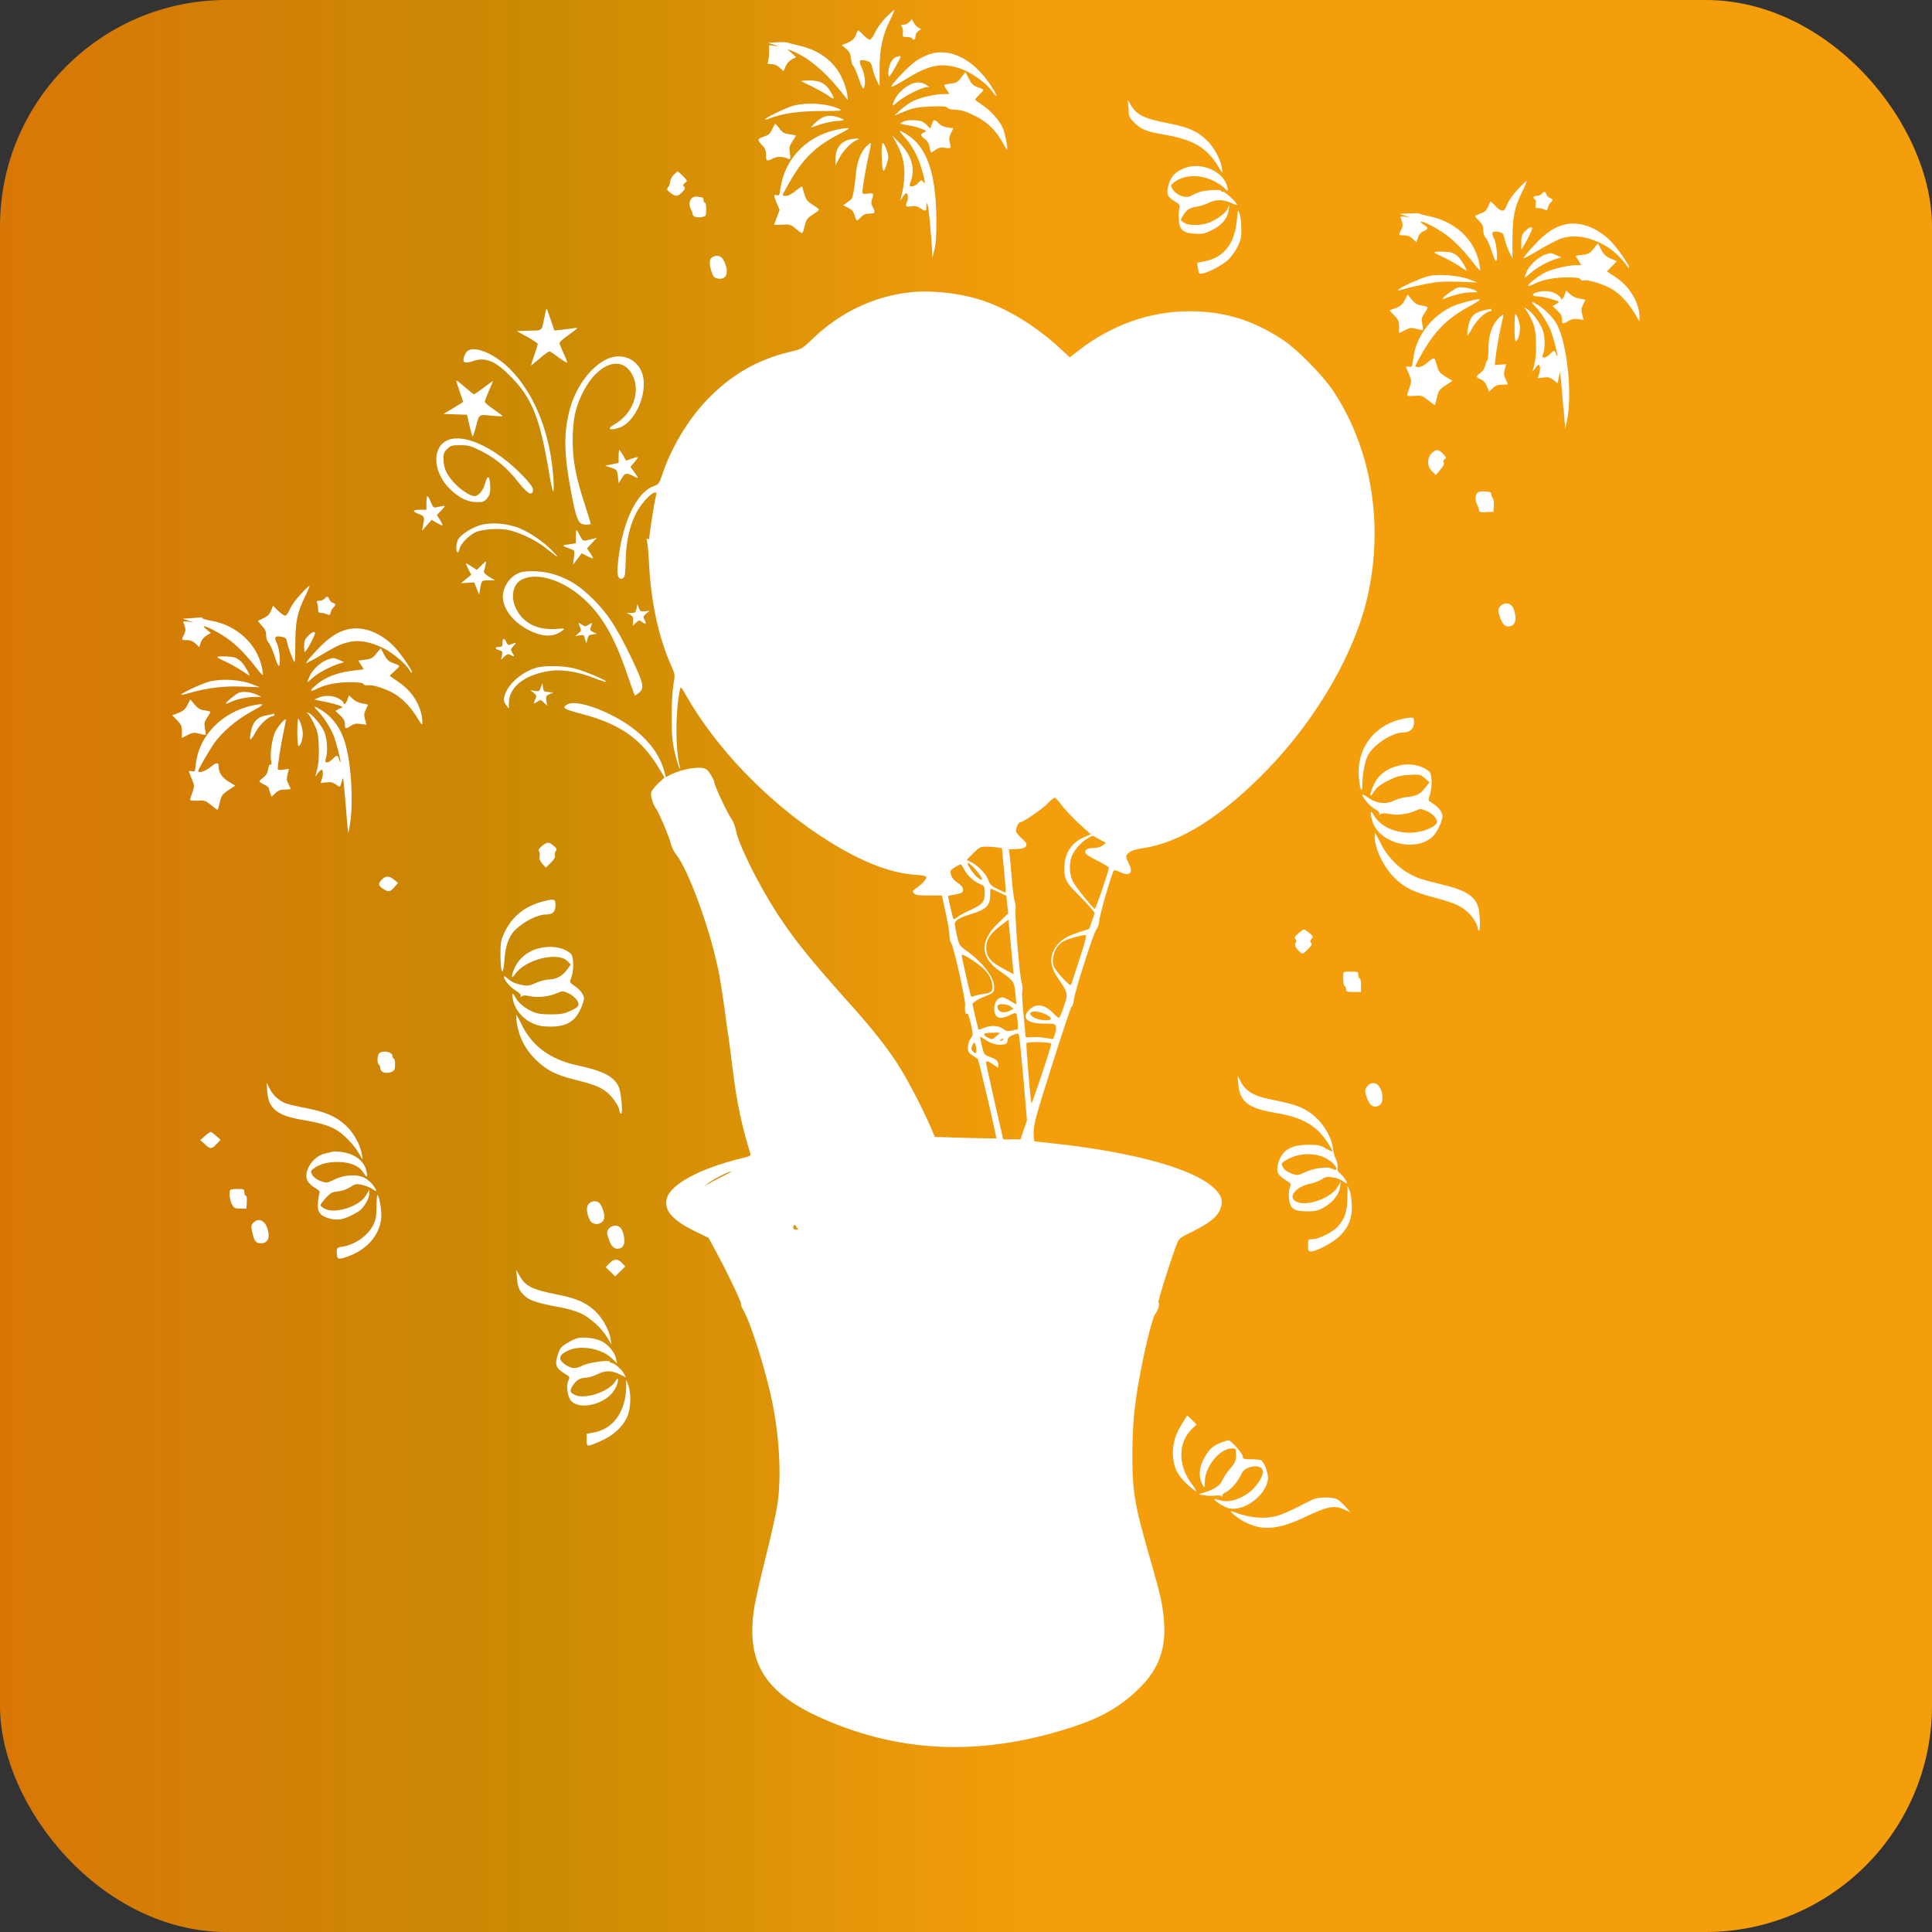 ﻿<?xml version="1.0" encoding="utf-8"?>
<svg xmlns="http://www.w3.org/2000/svg" width="700" height="700" viewBox="0 0 1280 1280">
<rect x="0" y="0" width="1280" height="1280" fill="#333333" stroke="none"/>
<defs>
<linearGradient id="bgGrad" x1="0" y1="0" x2="700" y2="0" gradientUnits="userSpaceOnUse">
  <stop offset="0%" stop-color="#d97706"/>
  <stop offset="50%" stop-color="#ca8a04"/>
  <stop offset="100%" stop-color="#f59e0b"/>
</linearGradient>
</defs>
<rect x="0" y="0" width="1280" height="1280" rx="150" fill="url(#bgGrad)"/>
<g transform="translate(170, 1100) scale(0.09, -0.09) translate(-640, -640)"
fill="#ffffff" stroke="none">
<path d="M5275 12736 c-32 -31 -67 -80 -81 -111 -15 -32 -32 -55 -41 -55 -8 0
-30 17 -49 37 -19 20 -35 35 -37 32 -2 -2 -10 -19 -17 -38 -10 -24 -25 -38
-57 -52 l-45 -19 31 -26 c24 -20 32 -36 37 -75 4 -27 10 -49 14 -49 5 0 23
-41 41 -91 29 -80 34 -89 42 -68 12 34 3 101 -21 149 -23 48 -13 59 40 44 27
-8 33 -16 43 -59 6 -28 20 -67 31 -88 l20 -38 0 123 c1 152 21 247 73 353 22
44 38 81 36 84 -2 2 -29 -22 -60 -53z"/>
<path d="M5445 12700 c-10 -11 -29 -20 -43 -20 -21 0 -22 -2 -12 -15 7 -8 10
-28 8 -45 -4 -28 -3 -30 28 -30 18 0 36 -4 39 -10 11 -18 25 -10 25 14 0 14 9
31 21 40 l21 14 -21 11 c-11 6 -27 23 -34 37 l-13 25 -19 -21z"/>
<path d="M4470 12551 l-65 -4 40 -13 40 -14 -36 5 -36 5 0 -47 c0 -27 -3 -58
-7 -70 -8 -21 -5 -23 25 -23 22 0 42 -9 60 -26 l28 -26 15 35 c8 21 27 42 46
52 l32 17 -33 29 -34 29 29 -10 c111 -40 238 -142 354 -285 l65 -80 -6 50 c-4
28 -23 82 -42 122 -58 117 -162 194 -312 230 -38 8 -75 18 -83 22 -8 3 -44 4
-80 2z"/>
<path d="M5595 12464 c-27 -9 -72 -31 -100 -50 -53 -35 -192 -181 -182 -191 3
-3 51 22 106 56 170 105 257 123 392 82 81 -26 196 -105 240 -166 49 -68 48
-45 -2 32 -127 196 -300 286 -454 237z"/>
<path d="M5342 12440 c-13 -6 -29 -25 -37 -45 -16 -37 -20 -95 -7 -95 7 0 82
131 82 144 0 8 -10 7 -38 -4z"/>
<path d="M5826 12291 c-23 -32 -35 -39 -73 -44 -24 -2 -47 -7 -50 -10 -3 -3 5
-20 17 -36 l21 -31 -43 0 c-61 0 -173 -26 -224 -51 -24 -11 -65 -40 -92 -64
l-47 -44 75 31 c64 26 91 31 189 36 90 4 117 2 125 -9 7 -8 32 -15 65 -15 40
-2 73 -12 136 -43 92 -45 154 -105 205 -195 18 -31 33 -56 34 -56 9 0 -15 125
-31 161 -26 57 -91 130 -154 170 -27 18 -49 35 -49 39 0 3 14 19 30 35 17 16
30 32 30 35 0 4 -18 13 -41 20 -33 11 -45 23 -65 62 -13 26 -25 48 -27 48 -1
0 -15 -18 -31 -39z"/>
<path d="M4650 12266 c0 -2 34 -20 75 -39 41 -20 95 -50 120 -67 51 -35 54
-32 22 25 -35 61 -78 85 -153 85 -35 0 -64 -2 -64 -4z"/>
<path d="M5455 12242 c-50 -23 -103 -76 -121 -119 -20 -48 -18 -48 29 -8 48
41 175 105 209 105 l22 0 -21 15 c-35 25 -75 27 -118 7z"/>
<path d="M7054 12110 c3 -14 6 -44 6 -67 0 -37 6 -49 40 -83 51 -51 88 -66
227 -90 214 -38 308 -95 396 -239 l29 -46 -6 38 c-8 59 -50 142 -100 195 -70
74 -139 106 -296 137 -189 37 -235 62 -284 150 -16 27 -17 28 -12 5z"/>
<path d="M4591 12084 c-53 -14 -215 -93 -208 -101 2 -2 17 1 32 7 99 38 213
54 377 55 139 0 163 2 143 12 -79 42 -242 55 -344 27z"/>
<path d="M4795 11991 c-16 -10 -40 -29 -53 -43 l-22 -25 71 24 c39 12 95 24
125 25 58 2 59 9 5 27 -49 16 -92 14 -126 -8z"/>
<path d="M5400 11966 l-25 -14 25 -6 c14 -2 42 -8 62 -11 21 -3 54 -13 75 -22
37 -15 37 -16 16 -26 -30 -13 -29 -22 6 -48 20 -15 31 -33 35 -60 3 -21 9 -39
12 -39 3 0 19 9 34 20 23 16 37 19 69 14 44 -7 46 -4 32 46 -5 17 -2 37 10 61
l18 37 -43 6 c-27 4 -52 16 -66 31 -30 32 -36 31 -49 -7 l-11 -32 -30 29 c-25
24 -40 29 -87 32 -38 2 -67 -2 -83 -11z"/>
<path d="M4435 11910 c-13 -30 -26 -42 -54 -51 -55 -18 -58 -25 -23 -62 26
-26 32 -41 32 -75 0 -46 6 -50 52 -26 30 16 70 15 112 -2 17 -7 18 -4 12 40
-7 41 -4 53 18 87 14 21 26 40 26 42 0 3 -21 7 -47 11 -39 5 -53 13 -73 41
-14 19 -28 35 -31 35 -3 0 -14 -18 -24 -40z"/>
<path d="M4896 11904 c-219 -53 -372 -219 -401 -437 -6 -42 -9 -47 -26 -42
-24 8 -24 -2 1 -61 l20 -47 -20 -54 c-11 -29 -20 -55 -20 -56 0 -1 27 0 60 1
56 4 62 2 104 -33 49 -40 44 -43 65 40 8 31 20 46 56 68 25 16 45 32 45 35 0
4 -21 21 -47 37 -39 25 -49 38 -61 80 -8 28 -15 52 -17 54 -2 2 -24 -13 -48
-33 -27 -22 -55 -36 -71 -36 -15 0 -26 4 -24 8 2 4 25 47 53 96 97 171 195
266 367 353 68 35 78 42 53 42 -16 -1 -56 -7 -89 -15z"/>
<path d="M5401 11863 c68 -72 113 -160 145 -281 17 -66 18 -81 1 -58 -12 16
-14 15 -36 -8 -14 -15 -34 -26 -47 -26 -21 0 -21 1 -8 38 33 94 7 187 -77 275
l-60 62 30 -55 c66 -121 76 -228 37 -395 l-7 -30 18 28 c10 15 21 27 24 27 14
0 18 -31 9 -56 -16 -42 -13 -47 28 -41 28 5 45 1 67 -13 40 -27 45 -25 46 13
0 28 1 29 9 11 7 -19 26 -208 33 -344 l2 -45 15 60 c11 42 15 110 14 225 -2
333 -68 526 -211 618 -65 42 -75 40 -32 -5z"/>
<path d="M5020 11838 c-80 -14 -118 -63 -119 -153 l0 -40 32 60 c29 53 90 114
129 128 28 9 1 13 -42 5z"/>
<path d="M5127 11783 c-43 -45 -68 -116 -77 -216 -7 -82 -22 -165 -32 -171 -1
-1 -16 -12 -31 -24 l-29 -21 36 -18 c27 -13 39 -26 48 -55 6 -21 14 -38 18
-38 4 0 17 11 30 25 17 18 34 25 62 25 42 0 45 7 23 50 -11 21 -12 36 -5 55
16 43 13 48 -30 42 -35 -4 -40 -3 -40 14 0 32 29 199 49 282 10 42 15 77 11
77 -3 0 -18 -12 -33 -27z"/>
<path d="M5241 11728 c1 -46 4 -94 8 -108 7 -24 8 -23 24 18 9 23 17 53 17 67
0 31 -29 105 -41 105 -5 0 -9 -37 -8 -82z"/>
<path d="M7490 11631 c-81 -25 -121 -65 -139 -138 -15 -61 -7 -79 51 -115 33
-20 37 -27 31 -48 -4 -14 -6 -50 -4 -80 3 -79 29 -103 116 -108 58 -4 73 -1
129 27 72 35 114 86 122 147 l5 39 -14 -31 c-17 -35 -93 -89 -151 -106 -62
-18 -137 -16 -169 5 -28 18 -28 18 -10 48 28 47 49 61 104 70 28 5 69 17 90
29 50 25 101 25 158 0 24 -11 46 -18 48 -16 8 8 -84 96 -100 96 -9 0 -17 3
-17 8 0 11 -117 5 -158 -9 -21 -7 -47 -19 -59 -27 -32 -20 -89 -7 -125 29 -16
16 -28 37 -26 46 2 9 25 28 52 42 75 38 172 35 260 -8 36 -17 74 -44 86 -58
23 -29 27 -13 9 34 -36 96 -179 157 -289 124z"/>
<path d="M3710 11575 c-14 -14 -25 -37 -25 -50 -1 -13 -8 -31 -15 -41 -13 -14
-11 -19 15 -40 39 -31 55 -30 88 4 22 22 24 31 14 41 -10 10 -8 15 7 27 19 14
19 15 -14 49 -19 19 -37 35 -40 35 -4 0 -17 -11 -30 -25z"/>
<path d="M9922 11466 c-34 -36 -67 -84 -77 -110 -21 -56 -37 -58 -85 -11 l-37
36 -17 -39 c-14 -31 -27 -42 -57 -52 -21 -7 -39 -16 -39 -20 0 -3 14 -19 30
-35 23 -22 30 -38 30 -67 0 -23 7 -45 18 -56 10 -10 29 -53 43 -95 13 -42 27
-77 32 -77 16 0 7 126 -13 165 -24 46 -15 59 32 50 33 -6 36 -10 47 -58 7 -29
22 -71 34 -94 l22 -42 0 137 c0 165 14 234 69 347 23 47 39 85 35 85 -4 0 -34
-29 -67 -64z"/>
<path d="M10100 11435 c-7 -8 -23 -15 -36 -15 -25 0 -32 -14 -13 -26 6 -3 9
-19 5 -35 -5 -26 -3 -29 20 -29 14 0 34 -5 44 -10 16 -9 21 -6 26 14 3 14 12
30 20 37 19 16 18 27 -5 34 -11 3 -23 15 -26 26 -8 23 -18 24 -35 4z"/>
<path d="M3854 11410 c-27 -11 -35 -52 -18 -86 8 -14 14 -32 14 -39 0 -18 34
-28 70 -20 28 6 30 9 30 56 0 27 -4 49 -10 49 -5 0 -10 9 -10 20 0 11 -6 20
-14 20 -8 0 -20 2 -28 4 -7 3 -23 1 -34 -4z"/>
<path d="M7857 11249 c-15 -178 -94 -282 -237 -310 l-56 -11 6 -41 c5 -38 8
-42 30 -39 41 6 142 58 187 97 23 20 55 62 72 97 27 53 31 72 30 137 0 42 -6
92 -13 111 -13 34 -13 34 -19 -41z"/>
<path d="M9125 11291 l-70 -3 40 -14 40 -13 -37 5 c-21 3 -38 3 -38 1 0 -2 5
-18 11 -35 8 -24 7 -37 -5 -61 -21 -41 -21 -41 21 -41 26 0 45 -8 64 -26 l27
-26 11 35 c8 24 22 39 41 47 37 15 37 25 5 46 -51 33 -23 33 43 0 127 -64 212
-140 331 -294 18 -24 35 -41 37 -39 3 2 -1 28 -7 58 -37 172 -178 302 -370
340 -35 7 -66 16 -69 19 -3 3 -36 3 -75 1z"/>
<path d="M10273 11210 c-79 -18 -143 -61 -228 -153 -47 -50 -82 -93 -77 -95 5
-1 57 26 115 62 59 35 130 72 159 82 100 33 218 13 336 -58 53 -32 127 -104
149 -143 7 -11 14 -17 17 -14 8 8 -79 136 -128 188 -100 106 -234 157 -343
131z"/>
<path d="M9979 11161 c-25 -25 -29 -37 -29 -83 l0 -53 20 32 c29 49 60 111 60
123 0 18 -21 11 -51 -19z"/>
<path d="M10483 11032 c-27 -34 -39 -40 -83 -46 l-51 -7 21 -34 22 -35 -39 0
c-54 0 -164 -25 -218 -49 -48 -21 -135 -87 -135 -102 0 -5 18 0 40 11 65 33
149 50 247 50 70 0 95 -3 99 -14 3 -8 15 -11 29 -8 34 6 151 -32 207 -67 61
-39 114 -96 161 -173 l37 -62 0 35 c0 103 -76 228 -179 293 l-61 40 37 38 36
37 -46 20 c-36 16 -51 30 -69 66 l-24 46 -31 -39z"/>
<path d="M9310 11004 c0 -3 28 -18 63 -34 34 -15 86 -44 116 -64 29 -20 55
-36 57 -36 9 0 -35 76 -56 98 -12 13 -33 27 -47 33 -26 10 -133 13 -133 3z"/>
<path d="M10125 10988 c-48 -17 -111 -74 -133 -120 -11 -24 -18 -45 -16 -47 2
-2 21 12 43 32 44 39 123 83 186 103 l40 12 -37 16 c-42 18 -42 18 -83 4z"/>
<path d="M4002 10973 c-28 -11 -33 -42 -17 -98 13 -43 22 -56 40 -61 63 -16
90 21 69 94 -19 62 -48 83 -92 65z"/>
<path d="M9269 10830 c-78 -20 -237 -95 -226 -106 2 -2 23 3 46 11 24 8 93 24
154 36 92 18 136 21 247 17 l135 -5 -65 25 c-72 27 -225 39 -291 22z"/>
<path d="M9438 10721 c-25 -18 -52 -39 -60 -48 -11 -15 -11 -16 7 -9 68 28
144 46 193 46 57 1 57 1 29 16 -15 8 -49 17 -75 20 -41 5 -53 2 -94 -25z"/>
<path d="M5446 10710 c-264 -30 -511 -148 -711 -340 -80 -77 -80 -77 -173 -99
-239 -57 -437 -173 -611 -357 -137 -144 -260 -351 -324 -543 -23 -68 -28 -75
-62 -87 -135 -46 -245 -294 -268 -602 -5 -63 11 -93 40 -76 15 10 18 28 20
130 3 136 26 245 73 341 34 68 103 148 136 158 21 5 21 5 8 -52 -11 -45 -44
-264 -44 -289 0 -3 -5 -2 -11 2 -9 5 -10 -1 -4 -22 4 -16 11 -96 15 -179 15
-276 73 -535 165 -740 26 -59 26 -61 13 -135 -7 -44 -13 -143 -12 -240 0 -136
5 -182 23 -260 13 -52 28 -102 33 -110 7 -12 8 -10 4 5 -34 134 -34 405 0 569
6 27 8 25 48 -45 216 -378 580 -760 976 -1023 271 -181 507 -279 703 -293 66
-4 87 -9 87 -20 0 -15 -39 -55 -81 -84 -20 -14 -22 -19 -10 -33 11 -13 33 -16
110 -16 l96 0 28 -128 c15 -70 28 -144 27 -165 0 -21 6 -48 14 -60 20 -31 108
-426 102 -458 -6 -33 4 -75 14 -58 5 7 16 -24 27 -72 19 -83 19 -84 0 -111
-11 -14 -20 -43 -21 -64 -1 -32 4 -41 32 -60 18 -13 36 -24 40 -26 7 -3 142
-580 137 -586 -1 -1 -103 1 -227 4 l-225 7 -28 66 c-70 162 -183 376 -260 492
-91 135 -189 257 -375 464 -259 290 -369 427 -493 615 -140 215 -289 514 -308
618 -6 31 -21 71 -35 88 -26 36 -124 243 -124 265 0 18 -37 81 -58 97 -37 28
-175 7 -269 -41 l-30 -16 -17 60 c-45 149 -172 285 -360 385 -157 83 -304 121
-352 89 -37 -24 -23 -33 98 -65 294 -76 451 -186 583 -408 l38 -63 -46 -43
c-25 -24 -48 -53 -52 -65 -7 -24 10 -84 35 -121 24 -35 97 -206 110 -260 6
-25 24 -61 40 -80 90 -114 247 -545 308 -845 12 -55 30 -170 42 -255 11 -85
27 -198 35 -250 8 -52 21 -156 30 -230 26 -223 70 -433 129 -616 6 -20 0 -23
-66 -39 -304 -74 -520 -190 -548 -295 -23 -87 39 -159 206 -241 l102 -50 60
-112 c79 -145 185 -368 178 -374 -3 -3 5 -24 18 -47 57 -98 173 -472 216 -695
50 -257 63 -531 35 -728 -8 -56 -46 -229 -85 -384 -39 -155 -77 -323 -85 -373
-66 -408 71 -635 501 -825 589 -260 1197 -278 1864 -54 189 63 326 142 451
261 161 151 219 309 197 532 -10 106 -26 177 -83 376 -132 456 -148 542 -148
824 0 210 14 366 52 571 42 227 97 447 117 470 19 21 35 77 23 81 -8 3 79 281
131 422 21 54 21 54 123 104 123 61 180 107 202 166 23 60 9 102 -55 159 -150
135 -571 253 -1130 317 -96 11 -178 20 -182 20 -5 0 -8 30 -8 67 0 57 18 124
137 499 75 238 140 431 144 428 4 -2 11 17 14 43 10 74 144 492 167 524 12 16
21 43 21 61 -1 32 93 355 107 371 4 5 21 2 36 -6 78 -40 112 -15 76 56 -27 55
-27 59 1 84 15 13 49 24 104 32 275 40 585 237 918 582 365 378 645 866 736
1282 117 533 22 1086 -258 1505 -73 109 -263 303 -363 369 -222 148 -433 213
-691 214 -291 0 -575 -100 -818 -289 l-65 -50 -81 75 c-165 150 -359 271 -540
336 -165 59 -391 86 -559 67z m1111 -3763 c42 -55 105 -121 171 -179 l53 -47
-50 -22 c-96 -41 -146 -122 -145 -234 1 -76 16 -104 99 -185 36 -36 79 -81 95
-101 l30 -36 -20 -60 -21 -59 -72 -23 c-108 -35 -155 -69 -189 -135 -31 -61
-22 -127 29 -201 78 -117 78 -114 46 -210 -15 -47 -31 -85 -37 -85 -5 0 -25
16 -44 36 -61 63 -125 72 -173 24 -63 -62 -17 -104 113 -103 72 0 77 -1 82
-23 4 -13 0 -39 -8 -58 l-14 -33 -58 9 c-33 5 -78 8 -101 5 -41 -4 -43 -3 -44
22 -1 14 -3 37 -4 51 -18 175 -23 251 -18 269 3 12 1 39 -5 59 -15 47 -51 485
-45 535 3 20 0 50 -6 65 -6 15 -15 86 -21 157 -5 72 -13 151 -16 177 l-6 47
58 3 c41 2 60 8 68 21 9 15 4 24 -31 57 -24 21 -43 46 -43 54 0 27 19 66 33
66 21 0 159 95 202 139 21 23 44 41 50 41 5 0 25 -20 42 -43z m288 -264 l47
-26 -23 -18 c-13 -10 -41 -19 -61 -19 -49 0 -68 -9 -68 -31 0 -13 25 -31 88
-62 48 -24 86 -48 86 -53 -6 -39 -97 -305 -104 -302 -16 6 -142 163 -162 203
-24 47 -28 122 -9 179 21 61 98 137 157 156 1 0 23 -12 49 -27z m-754 -59 l36
-6 15 -162 c9 -88 14 -162 13 -164 -1 -2 -28 9 -59 25 -45 22 -58 34 -67 61
-15 45 -73 108 -122 134 l-40 20 49 49 c44 44 52 49 94 49 25 0 61 -3 81 -6z
m-157 -165 c54 -61 63 -95 15 -58 -33 26 -88 109 -71 109 6 0 31 -23 56 -51z
m-85 2 c23 -44 71 -88 119 -108 30 -13 32 -16 32 -66 0 -65 -16 -83 -110 -126
-36 -16 -77 -39 -92 -50 -25 -20 -27 -20 -32 -4 -6 20 -36 152 -36 158 0 2 17
7 38 10 64 11 72 15 72 39 0 16 -13 32 -40 50 -26 17 -42 37 -48 58 -8 31 -6
34 27 55 20 11 39 22 43 22 4 1 16 -16 27 -38z m255 -167 l55 -26 7 -65 7 -65
-67 -64 c-145 -138 -143 -258 7 -362 101 -70 105 -75 113 -166 l7 -78 -23 13
c-55 34 -66 39 -82 39 -33 0 -58 -37 -58 -85 0 -67 41 -83 115 -45 21 11 42
17 47 12 4 -4 8 -32 10 -62 l3 -54 -42 -10 c-36 -7 -45 -5 -69 13 -32 25 -89
28 -141 6 -20 -8 -37 -14 -38 -13 -2 2 -12 45 -25 97 l-21 95 23 18 c13 10 43
25 68 35 62 23 70 31 70 67 0 76 -84 184 -212 275 -43 31 -47 38 -62 103 -9
39 -16 79 -16 89 0 26 34 46 127 75 103 31 133 61 133 135 0 27 2 49 5 49 2 0
29 -12 59 -26z m101 -521 l7 -82 -78 42 c-86 47 -112 74 -121 130 -10 65 19
120 95 178 l67 51 11 -119 c6 -65 15 -155 19 -200z m493 30 c-31 -97 -60 -183
-63 -191 -6 -15 -110 97 -126 136 -23 58 9 147 65 182 30 18 128 47 166 49 13
1 4 -36 -42 -176z m-742 -42 c59 -45 90 -89 99 -142 9 -51 -4 -66 -63 -74 -26
-3 -57 -10 -69 -15 -17 -7 -23 -5 -27 8 -9 31 -66 283 -66 293 0 13 63 -22
126 -70z m233 -307 l24 -17 -24 -13 c-36 -20 -77 -17 -89 6 -6 11 -8 25 -5 30
10 16 68 12 94 -6z m263 -60 c58 -30 39 -51 -38 -39 -52 7 -95 41 -73 56 17
11 73 3 111 -17z m-367 -160 c-28 -25 -29 -26 -62 -10 -46 22 -33 36 34 36
l56 0 -28 -26z m200 -314 l26 -305 -24 -70 -24 -70 -63 0 -64 0 -63 275 c-34
151 -63 281 -63 288 0 18 13 15 54 -13 l36 -24 0 23 c0 28 -15 42 -66 59 -36
13 -39 17 -55 80 -9 37 -15 67 -12 67 3 0 17 -8 31 -18 44 -30 87 -44 128 -40
34 3 39 7 42 30 2 20 12 30 40 41 34 14 38 14 44 -1 3 -10 18 -154 33 -322z
m-150 290 c-3 -5 -12 -10 -18 -10 -7 0 -6 4 3 10 19 12 23 12 15 0z m-196 -77
c1 -27 -11 -30 -29 -8 -11 13 -11 21 0 43 12 25 13 26 21 7 4 -11 8 -30 8 -42z
m551 46 c0 -23 -144 -453 -147 -439 -7 35 -40 436 -36 443 7 12 183 9 183 -4z
m-2425 -979 c-44 -22 -91 -47 -105 -56 l-25 -16 25 21 c26 24 157 91 175 91 5
0 -26 -18 -70 -40z m559 -382 c6 -5 1 -8 -11 -8 -13 0 -23 6 -23 13 0 20 14
31 19 15 2 -7 9 -16 15 -20z"/>
<path d="M10057 10708 c-35 -12 -26 -28 17 -28 30 0 129 -25 150 -38 5 -3 -3
-11 -18 -19 l-26 -14 35 -33 c26 -24 35 -42 35 -65 0 -36 4 -37 46 -12 23 14
43 18 72 14 l40 -5 -10 40 c-8 31 -7 46 6 70 9 17 16 33 16 35 0 3 -19 8 -42
11 -26 4 -54 18 -70 33 l-28 27 -11 -32 c-10 -30 -29 -44 -29 -23 0 5 -15 19
-34 30 -36 23 -101 27 -149 9z"/>
<path d="M9092 10653 c-17 -32 -31 -45 -67 -59 l-46 -17 35 -36 c31 -32 36
-43 36 -84 l0 -47 42 21 c38 19 48 21 87 10 24 -6 45 -10 46 -9 2 2 0 22 -4
45 -7 36 -5 48 15 77 13 19 24 39 24 44 0 5 -19 12 -42 15 -33 4 -49 14 -74
43 l-31 38 -21 -41z"/>
<path d="M9543 10640 c-39 -10 -91 -28 -115 -40 -152 -77 -259 -227 -275 -388
-6 -50 -8 -53 -30 -49 -15 3 -23 0 -20 -7 3 -6 13 -31 23 -55 17 -42 17 -47 1
-92 -9 -25 -17 -51 -17 -56 0 -6 24 -8 55 -5 51 4 58 2 99 -32 24 -20 46 -36
49 -36 2 0 9 25 16 55 11 50 17 59 63 90 l51 34 -50 30 c-43 27 -52 38 -63 79
-7 26 -16 51 -20 55 -5 5 -26 -7 -48 -27 -24 -22 -50 -36 -66 -36 -14 0 -26 3
-26 7 0 3 16 36 37 72 104 188 195 279 374 376 93 50 83 57 -38 25z"/>
<path d="M10051 10608 c38 -39 90 -118 113 -173 19 -44 57 -188 51 -193 -2 -2
-6 6 -10 17 -8 27 -16 26 -45 -4 -13 -14 -32 -25 -41 -25 -16 0 -17 4 -8 28
15 38 14 121 -1 168 -20 61 -82 143 -125 166 -19 10 -19 10 -3 -8 9 -11 30
-46 45 -79 23 -51 28 -76 31 -165 2 -71 -2 -123 -12 -160 l-14 -55 23 30 c21
26 25 27 31 11 4 -10 2 -34 -4 -53 l-11 -35 42 5 c34 5 48 1 74 -18 l31 -25 7
41 c4 22 8 39 10 37 3 -3 11 -93 31 -328 l8 -85 13 65 c39 192 1 559 -74 703
-22 43 -83 107 -132 139 -59 37 -70 36 -30 -4z"/>
<path d="M2760 10533 c-23 -113 -11 -102 -113 -105 l-92 -3 78 -43 c42 -24 77
-47 77 -51 0 -4 -11 -41 -25 -81 -14 -40 -25 -76 -25 -78 0 -2 29 21 65 52 41
37 69 55 77 50 7 -4 37 -25 66 -47 30 -21 56 -37 58 -34 2 2 -9 33 -26 68 -16
35 -30 69 -30 76 0 7 29 33 65 58 36 26 65 49 65 52 0 2 -12 2 -27 -1 -16 -2
-53 -8 -84 -11 l-57 -6 -27 80 c-15 45 -28 81 -30 81 -2 0 -9 -26 -15 -57z"/>
<path d="M9700 10583 c-92 -15 -126 -45 -141 -127 -6 -32 -8 -60 -6 -63 3 -2
19 22 37 55 29 56 100 122 129 122 6 0 11 5 11 10 0 6 -1 9 -2 9 -2 -1 -14 -4
-28 -6z"/>
<path d="M9781 10518 c-48 -49 -73 -128 -73 -225 0 -46 -4 -83 -8 -83 -4 0
-11 -16 -14 -35 -5 -22 -18 -43 -36 -57 -37 -27 -37 -33 1 -48 21 -9 35 -26
46 -52 l16 -39 26 25 c20 20 38 26 69 26 23 0 42 2 42 5 0 4 -7 20 -16 37 -12
24 -14 39 -6 70 l10 40 -41 -4 -42 -3 3 35 c5 57 32 211 48 274 8 32 13 60 11
62 -2 3 -18 -10 -36 -28z"/>
<path d="M9900 10450 c0 -55 4 -100 8 -100 16 0 32 50 32 96 0 39 -22 104 -35
104 -3 0 -5 -45 -5 -100z"/>
<path d="M2187 10273 c-8 -10 -19 -30 -22 -45 -10 -37 10 -44 71 -23 89 30
162 0 274 -114 156 -157 214 -301 281 -696 28 -170 41 -197 35 -75 -18 341
-137 644 -325 830 -116 114 -268 174 -314 123z"/>
<path d="M3222 10220 c-129 -59 -245 -222 -285 -405 -38 -169 -32 -315 24
-606 36 -181 50 -209 105 -209 19 0 34 3 34 7 0 3 -20 67 -44 142 -67 205 -89
322 -89 476 1 150 20 241 76 351 110 217 291 277 366 121 59 -121 -1 -282
-132 -357 -58 -33 -47 -49 22 -30 135 36 237 289 171 425 -45 93 -150 129
-248 85z"/>
<path d="M2110 10057 c0 -2 11 -37 25 -77 14 -40 25 -75 25 -76 0 -2 -33 -22
-72 -46 l-73 -43 87 -3 87 -3 18 -79 c10 -44 20 -80 23 -80 4 0 14 31 24 68
25 98 20 94 114 84 45 -4 82 -6 82 -3 0 4 -30 26 -65 50 -36 24 -65 49 -65 56
0 7 14 43 30 80 17 37 30 69 30 71 0 3 -30 -18 -66 -46 -37 -27 -70 -50 -74
-50 -4 0 -33 23 -64 50 -53 46 -66 56 -66 47z"/>
<path d="M2071 9630 c-143 -34 -145 -239 -2 -373 66 -62 123 -89 189 -91 47
-1 57 2 78 27 18 21 24 40 24 77 0 91 -20 106 -39 30 -13 -49 -48 -90 -78 -90
-27 0 -91 40 -137 86 -62 62 -89 116 -90 181 -1 45 3 57 27 80 25 25 34 28 96
28 59 0 78 -5 152 -42 108 -54 190 -122 274 -228 64 -81 96 -103 108 -72 9 23
-11 53 -84 128 -179 182 -392 289 -518 259z"/>
<path d="M3305 9503 l0 -48 -50 -11 -50 -10 45 -15 c44 -15 45 -17 50 -65 l5
-49 24 38 c25 40 33 41 95 10 31 -16 30 -12 -10 42 l-22 30 29 34 c16 19 27
36 25 38 -1 2 -22 -3 -44 -11 l-42 -15 -22 39 c-13 22 -25 40 -28 40 -3 0 -5
-21 -5 -47z"/>
<path d="M9288 9523 c-34 -38 -32 -94 6 -131 l27 -27 33 40 c23 26 31 44 25
51 -6 7 -4 16 6 24 14 12 13 16 -11 42 -35 35 -53 35 -86 1z"/>
<path d="M9643 9243 c-30 -6 -39 -53 -19 -94 9 -18 16 -38 16 -46 0 -11 13
-13 53 -11 l52 3 3 44 c2 24 -2 49 -7 54 -6 6 -11 19 -11 29 0 10 -6 18 -12
18 -7 0 -22 2 -33 4 -11 2 -30 2 -42 -1z"/>
<path d="M1890 9160 l0 -50 -43 0 c-60 0 -65 -11 -15 -31 45 -18 46 -20 33
-87 l-7 -37 35 40 35 40 41 -23 c47 -27 49 -23 20 25 l-22 34 34 35 c35 36 34
38 -23 25 -37 -9 -37 -8 -55 35 -10 24 -21 44 -25 44 -5 0 -8 -22 -8 -50z"/>
<path d="M2273 8992 c-61 -22 -126 -65 -148 -98 -16 -25 -21 -89 -6 -98 5 -3
11 9 15 26 8 41 83 113 133 128 64 19 159 23 225 11 77 -15 206 -76 273 -130
98 -78 111 -85 60 -32 -68 72 -162 137 -248 174 -94 39 -224 48 -304 19z"/>
<path d="M2990 8911 l0 -48 -52 -8 c-56 -7 -55 -10 16 -35 28 -10 28 -12 22
-63 l-7 -52 32 42 32 42 40 -20 c21 -11 41 -19 43 -17 2 3 -7 20 -20 39 l-24
34 36 39 37 39 -27 -7 c-16 -3 -39 -9 -52 -12 -21 -5 -28 0 -46 35 -11 23 -23
41 -25 41 -3 0 -5 -22 -5 -49z"/>
<path d="M2293 8698 l-32 -31 -40 26 c-23 15 -41 25 -41 22 0 -3 9 -23 20 -45
l20 -39 -38 -31 -37 -31 49 3 48 3 18 -45 18 -45 7 40 c11 65 11 65 62 65 l48
0 -43 26 c-30 18 -41 31 -38 42 11 37 18 72 14 72 -2 0 -18 -14 -35 -32z"/>
<path d="M2575 8646 c-80 -30 -135 -124 -120 -205 15 -83 89 -168 192 -219 98
-50 181 -51 242 -3 24 18 23 18 -51 13 -129 -8 -229 41 -282 138 -49 90 -33
190 35 225 114 59 310 -3 465 -148 132 -123 221 -280 313 -551 28 -82 53 -151
55 -153 1 -2 15 6 29 18 45 35 37 70 -62 275 -106 217 -168 311 -277 419 -89
88 -159 135 -262 172 -85 32 -218 40 -277 19z"/>
<path d="M963 8486 c-33 -35 -69 -84 -79 -110 -10 -25 -26 -46 -34 -46 -8 0
-31 16 -51 36 l-38 37 -15 -37 c-10 -25 -26 -41 -53 -53 -21 -10 -40 -19 -42
-20 -3 -2 10 -18 27 -36 24 -25 32 -42 32 -70 0 -22 7 -44 18 -55 10 -10 29
-53 43 -95 13 -42 27 -77 32 -77 16 0 7 126 -13 165 -24 46 -15 59 33 50 31
-6 36 -11 42 -43 6 -35 42 -129 54 -144 3 -4 6 55 6 130 0 165 14 234 69 347
23 47 39 85 35 85 -4 0 -34 -29 -66 -64z"/>
<path d="M1140 8455 c-7 -8 -24 -15 -37 -15 -20 0 -24 -3 -17 -17 4 -10 7 -30
7 -45 0 -23 4 -28 24 -28 13 0 33 -5 43 -10 16 -9 21 -6 26 14 3 14 12 30 20
37 19 16 18 27 -5 34 -11 3 -23 15 -26 26 -8 23 -18 24 -35 4z"/>
<path d="M9797 8402 c-20 -22 -21 -35 -4 -83 17 -49 35 -69 62 -69 38 0 59 33
51 82 -10 60 -30 88 -65 88 -15 0 -35 -8 -44 -18z"/>
<path d="M3437 8383 c-6 -29 -10 -33 -39 -33 l-33 0 25 -13 c20 -11 24 -20 22
-47 l-3 -34 24 22 c21 20 25 20 43 7 29 -22 36 -18 21 12 -13 24 -12 28 11 48
l25 21 -34 -4 c-30 -3 -36 0 -45 25 l-10 28 -7 -32z"/>
<path d="M160 8312 l-65 -4 40 -14 40 -13 -37 5 c-21 3 -38 3 -38 1 0 -2 5
-18 11 -35 8 -24 7 -37 -5 -61 -21 -41 -21 -41 21 -41 26 0 45 -8 64 -26 l27
-26 11 34 c7 20 24 41 43 52 l31 19 -26 21 c-46 37 -30 38 41 2 127 -64 212
-140 331 -294 18 -24 35 -41 37 -39 3 2 -1 28 -7 58 -37 172 -187 310 -374
342 -36 6 -65 15 -65 19 0 4 -3 7 -7 6 -5 -1 -37 -4 -73 -6z"/>
<path d="M3010 8276 c0 -3 5 -16 11 -30 10 -22 9 -28 -12 -46 l-24 -21 32 6
c30 6 33 4 41 -27 l10 -33 7 32 c6 26 13 32 39 35 l31 4 -27 13 c-23 12 -25
17 -17 38 13 34 12 35 -16 17 -23 -15 -27 -15 -50 0 -14 9 -25 14 -25 12z"/>
<path d="M1313 8230 c-78 -18 -142 -61 -228 -152 -47 -50 -83 -93 -80 -96 2
-3 46 20 97 50 126 75 148 86 212 102 74 20 157 6 255 -41 71 -34 174 -120
199 -168 6 -11 13 -17 16 -14 8 8 -79 136 -128 188 -100 106 -234 157 -343
131z"/>
<path d="M1019 8181 c-24 -25 -29 -37 -29 -78 1 -45 2 -47 16 -28 20 26 64
111 64 125 0 18 -21 11 -51 -19z"/>
<path d="M2450 8130 c0 -25 -4 -30 -25 -30 -33 0 -32 -16 1 -24 23 -6 26 -11
20 -38 l-6 -32 24 23 c20 18 28 21 44 12 31 -16 34 -14 16 14 -16 25 -16 27 6
50 26 28 24 30 -15 15 -22 -8 -27 -7 -37 15 -15 34 -28 31 -28 -5z"/>
<path d="M1522 8052 c-26 -34 -38 -40 -82 -46 l-51 -7 20 -32 20 -32 -92 -11
c-105 -14 -189 -46 -254 -100 -54 -44 -56 -61 -3 -34 65 33 149 50 247 50 68
0 95 -4 99 -13 3 -8 16 -12 34 -9 37 5 144 -30 201 -67 60 -38 117 -99 162
-173 31 -52 37 -57 37 -35 0 108 -65 222 -168 294 -37 26 -69 48 -71 49 -2 2
13 17 33 34 20 18 36 35 36 39 0 4 -19 13 -42 21 -35 12 -48 24 -69 63 l-25
47 -32 -38z"/>
<path d="M350 8025 c0 -3 28 -19 63 -34 34 -16 86 -45 116 -65 29 -20 55 -36
57 -36 9 0 -35 76 -56 98 -12 13 -33 27 -47 33 -26 10 -133 13 -133 4z"/>
<path d="M1161 8006 c-49 -18 -106 -69 -129 -118 -11 -24 -19 -44 -17 -46 1
-1 17 11 36 29 36 34 131 85 194 105 l40 12 -37 16 c-43 18 -42 18 -87 2z"/>
<path d="M2693 7945 c-94 -29 -188 -107 -219 -181 -19 -45 -18 -67 5 -95 l18
-23 0 40 c0 118 116 210 300 237 90 14 212 -6 327 -52 44 -17 84 -30 89 -28
17 5 -153 78 -231 98 -87 22 -225 24 -289 4z"/>
<path d="M290 7844 c-56 -15 -196 -80 -205 -95 -3 -4 25 1 62 12 133 38 249
52 388 47 l130 -5 -65 25 c-83 32 -227 40 -310 16z"/>
<path d="M2733 7803 c-11 -30 -15 -32 -45 -27 l-33 6 25 -20 c21 -18 23 -23
12 -47 -17 -36 -15 -38 13 -19 25 16 27 16 50 -6 l24 -23 -6 36 c-5 33 -3 38
23 49 l29 12 -37 4 c-33 3 -37 6 -40 35 l-3 32 -12 -32z"/>
<path d="M510 7763 c-22 -8 -102 -74 -96 -80 2 -2 17 2 33 10 39 20 119 38
178 39 l50 1 -40 18 c-39 18 -95 23 -125 12z"/>
<path d="M1095 7726 l-30 -13 25 -6 c14 -3 48 -10 75 -15 28 -6 64 -16 80 -22
l30 -12 -28 -14 -27 -15 35 -33 c26 -24 35 -42 35 -65 0 -36 5 -38 45 -11 22
14 39 18 71 13 l43 -6 -11 40 c-8 32 -7 47 6 71 9 17 16 33 16 35 0 3 -19 8
-42 11 -26 4 -54 18 -70 33 l-28 27 -11 -32 c-10 -30 -29 -44 -29 -23 0 5 -15
19 -34 30 -39 24 -105 27 -151 7z"/>
<path d="M131 7673 c-16 -32 -31 -45 -66 -59 l-46 -17 35 -36 c31 -32 36 -43
36 -84 l0 -47 42 21 c38 19 48 21 87 10 24 -6 45 -10 46 -9 2 2 0 23 -5 47 -7
39 -5 50 16 80 13 20 24 39 24 42 0 4 -19 9 -42 12 -34 4 -50 14 -74 43 l-32
37 -21 -40z"/>
<path d="M615 7670 c-226 -46 -400 -223 -422 -431 -6 -58 -7 -60 -31 -54 -18
4 -23 2 -19 -7 2 -7 13 -33 23 -57 17 -42 17 -47 1 -92 -9 -25 -17 -51 -17
-55 0 -5 25 -7 55 -6 51 4 59 1 100 -32 24 -20 45 -36 48 -36 2 0 9 25 16 55
11 50 17 59 63 90 l51 34 -51 31 c-49 30 -72 67 -72 117 0 25 -20 22 -60 -12
-37 -31 -90 -47 -90 -28 0 10 71 134 111 194 60 89 171 184 284 245 99 53 101
62 10 44z"/>
<path d="M1091 7628 c38 -39 90 -118 113 -173 20 -47 59 -196 53 -202 -3 -2
-7 8 -11 22 -8 31 -16 31 -46 0 -13 -14 -31 -25 -41 -25 -15 0 -16 5 -7 37 14
50 6 150 -16 194 -21 45 -80 115 -109 131 -21 10 -21 10 -5 -8 9 -11 30 -46
45 -79 23 -51 28 -76 31 -165 2 -71 -2 -123 -12 -160 l-14 -55 23 30 c21 26
25 27 31 11 4 -10 2 -34 -4 -53 l-11 -35 41 5 c32 4 48 1 71 -15 33 -24 32
-24 44 22 9 34 10 33 16 -30 4 -36 12 -128 18 -205 6 -77 12 -141 13 -143 2
-1 9 31 15 73 23 156 9 412 -31 565 -30 118 -90 206 -177 262 -59 37 -70 36
-30 -4z"/>
<path d="M755 7605 c-5 -2 -27 -6 -47 -10 -59 -9 -95 -46 -108 -111 -17 -81
-8 -86 30 -15 31 58 98 121 129 121 6 0 11 5 11 10 0 6 -1 10 -2 9 -2 0 -7 -2
-13 -4z"/>
<path d="M9050 7564 c-194 -52 -313 -222 -296 -422 7 -92 25 -130 26 -57 0 76
19 173 40 215 40 79 179 170 259 170 52 0 81 27 81 75 0 32 -3 35 -27 34 -16
0 -53 -7 -83 -15z"/>
<path d="M825 7544 c-15 -16 -35 -45 -46 -65 -24 -48 -41 -157 -33 -210 5 -29
4 -40 -4 -35 -6 4 -13 -10 -17 -34 -5 -29 -16 -47 -36 -62 -16 -12 -29 -25
-29 -28 0 -3 16 -14 35 -23 19 -9 35 -21 35 -26 0 -5 5 -22 10 -37 l11 -27 27
26 c21 21 38 27 70 27 23 0 42 2 42 5 0 4 -7 20 -16 37 -13 24 -14 39 -6 70
l10 40 -38 -5 c-21 -3 -41 -3 -43 -1 -6 7 20 180 42 279 11 49 18 91 16 93 -2
2 -16 -9 -30 -24z"/>
<path d="M940 7470 c0 -55 4 -100 8 -100 15 0 32 49 32 91 0 37 -23 109 -34
109 -4 0 -6 -45 -6 -100z"/>
<path d="M9064 7230 c-100 -21 -164 -67 -200 -145 -30 -63 -33 -105 -5 -60 26
42 47 59 121 96 53 26 80 33 146 37 79 4 82 3 114 -25 l34 -30 -31 -39 c-38
-49 -62 -61 -135 -69 -31 -3 -73 -15 -94 -26 -63 -31 -135 -22 -201 28 -18 13
-33 20 -33 15 0 -21 59 -88 93 -107 24 -12 35 -25 32 -34 -4 -11 -2 -11 8 -2
10 8 29 8 68 1 59 -11 138 -1 193 25 30 15 37 15 75 -1 44 -17 81 -56 81 -84
0 -9 -17 -26 -37 -37 -144 -79 -354 -38 -425 83 -27 46 -33 37 -18 -27 40
-167 306 -245 442 -131 33 28 78 117 78 156 0 29 -30 68 -74 95 -33 21 -33 21
-20 59 20 56 18 155 -3 174 -50 44 -135 63 -209 48z"/>
<path d="M8870 6707 c0 -93 72 -240 156 -316 75 -69 128 -94 286 -137 146 -39
190 -59 243 -106 37 -32 75 -95 75 -123 0 -9 4 -14 9 -11 12 8 6 143 -9 181
-28 74 -101 118 -260 155 -52 12 -123 31 -158 42 -128 41 -243 145 -304 276
-17 34 -32 62 -34 62 -2 0 -4 -10 -4 -23z"/>
<path d="M2740 6634 c-21 -18 -28 -30 -21 -37 5 -5 7 -22 5 -37 -4 -19 1 -35
19 -56 l26 -29 36 35 c25 24 34 41 31 54 -3 11 0 26 7 34 9 11 6 19 -16 38
-36 30 -48 30 -87 -2z"/>
<path d="M1562 6387 c-29 -31 -28 -42 7 -66 39 -28 55 -26 86 11 l26 31 -28
23 c-36 30 -64 30 -91 1z"/>
<path d="M2743 6225 c-130 -35 -223 -111 -276 -223 -29 -62 -32 -75 -32 -167
1 -139 20 -169 29 -45 9 122 35 188 93 239 63 56 156 101 209 101 54 0 74 19
74 71 0 45 -9 47 -97 24z"/>
<path d="M8308 5991 c-26 -23 -30 -31 -20 -43 8 -10 8 -18 1 -25 -13 -13 -1
-39 30 -68 22 -19 22 -19 59 18 28 29 34 39 24 49 -9 9 -8 15 4 29 13 15 12
19 -16 43 -17 14 -36 26 -41 26 -5 0 -23 -13 -41 -29z"/>
<path d="M2751 5888 c-101 -15 -179 -73 -216 -161 -23 -56 -19 -76 8 -36 72
107 313 168 384 97 l26 -26 -22 -31 c-37 -52 -81 -77 -135 -79 -27 -1 -72 -12
-101 -26 -45 -20 -60 -23 -99 -15 -53 10 -81 23 -113 52 -13 11 -23 16 -23 11
0 -24 45 -78 85 -102 28 -17 43 -32 40 -41 -4 -10 -2 -11 8 -3 9 8 26 8 57 1
57 -13 140 -4 198 21 39 18 47 18 78 5 44 -18 84 -59 84 -85 0 -16 -14 -28
-57 -48 -50 -23 -71 -27 -148 -27 -73 0 -100 5 -140 23 -56 26 -100 64 -122
105 -21 41 -27 26 -13 -32 16 -66 73 -131 142 -162 41 -18 71 -24 133 -24 86
0 138 19 182 67 25 27 63 111 63 139 0 29 -26 63 -70 94 -38 26 -38 27 -24 60
21 50 19 158 -3 177 -47 41 -121 58 -202 46z"/>
<path d="M8639 5683 c-2 -48 3 -78 12 -81 5 -2 9 -12 9 -23 0 -16 7 -19 55
-19 l55 0 0 50 c0 28 -4 50 -10 50 -5 0 -10 11 -10 25 0 24 -3 25 -55 25 -53
0 -55 -1 -56 -27z"/>
<path d="M2555 5338 c15 -112 67 -210 153 -289 73 -68 140 -101 272 -134 134
-33 182 -51 231 -87 43 -31 99 -110 99 -139 0 -10 5 -21 12 -25 17 -11 3 158
-18 201 -35 74 -114 114 -304 155 -195 42 -329 139 -406 294 -20 42 -39 76
-41 76 -3 0 -2 -24 2 -52z"/>
<path d="M1542 5108 c-15 -15 -16 -74 -2 -83 6 -3 10 -15 10 -25 0 -11 9 -24
20 -30 22 -12 71 -3 82 14 11 16 9 86 -2 86 -5 0 -10 9 -10 19 0 30 -72 45
-98 19z"/>
<path d="M7867 4880 c11 -129 72 -176 273 -210 195 -32 298 -90 379 -211 23
-34 41 -65 41 -71 0 -5 -21 4 -47 19 -42 25 -58 28 -133 28 -128 0 -194 -42
-220 -138 -16 -60 -6 -83 55 -122 42 -26 43 -28 31 -55 -7 -17 -9 -50 -6 -81
7 -74 36 -94 133 -94 62 0 80 4 127 31 64 36 108 93 116 149 l6 40 -24 -40
c-57 -96 -267 -157 -323 -95 -33 37 29 99 116 117 32 6 73 22 90 34 25 18 39
20 77 15 26 -3 59 -15 74 -26 15 -11 30 -20 33 -20 12 0 -30 62 -51 76 -15 10
-19 22 -16 43 2 15 -4 43 -13 61 -9 17 -18 49 -20 69 -12 114 -101 240 -212
298 -55 29 -97 41 -274 78 -100 21 -160 59 -193 122 l-25 48 6 -65z m640 -542
c48 -23 93 -72 79 -85 -4 -4 -15 -2 -25 4 -32 20 -130 9 -198 -22 -63 -28 -63
-28 -108 -10 -30 11 -51 27 -60 45 -14 28 -14 29 22 51 86 53 205 60 290 17z"/>
<path d="M718 4829 c8 -126 72 -179 255 -210 129 -21 195 -41 253 -74 55 -32
129 -108 165 -170 l30 -50 -6 40 c-11 70 -61 160 -119 213 -73 66 -143 97
-288 126 -68 13 -136 30 -153 36 -50 19 -94 59 -118 107 l-23 45 4 -63z"/>
<path d="M8820 4870 c-25 -25 -25 -46 -1 -103 20 -46 42 -59 78 -46 27 10 36
39 28 90 -12 72 -64 100 -105 59z"/>
<path d="M260 4500 l-35 -30 33 -30 c41 -38 51 -38 88 1 l29 30 -33 30 c-18
16 -36 29 -40 29 -4 0 -23 -13 -42 -30z"/>
<path d="M1195 4383 c-11 -2 -37 -9 -58 -14 -87 -23 -155 -134 -122 -200 9
-16 33 -39 55 -51 28 -16 38 -27 33 -38 -4 -8 -9 -40 -11 -70 -3 -45 0 -60 17
-82 24 -30 101 -51 153 -41 34 6 110 42 139 65 32 26 69 91 69 122 l0 31 -23
-40 c-46 -82 -227 -142 -305 -101 -18 9 -32 21 -32 26 0 6 18 30 40 54 35 38
47 44 90 48 30 3 65 15 90 32 37 24 44 25 87 16 27 -6 60 -20 76 -31 15 -11
27 -17 27 -13 0 21 -45 73 -80 93 -57 32 -153 27 -230 -11 -53 -26 -54 -26
-99 -10 -29 11 -51 28 -61 45 -14 26 -14 29 10 47 44 35 116 52 193 48 85 -4
142 -30 172 -76 27 -43 35 -40 23 11 -11 50 -48 93 -103 117 -44 20 -118 31
-150 23z"/>
<path d="M8670 4045 c-1 -102 -20 -157 -73 -214 -39 -41 -140 -91 -184 -91
-32 0 -33 -1 -33 -45 0 -40 2 -45 23 -45 39 0 165 67 209 112 66 65 91 127 91
218 -1 43 -7 92 -16 115 l-16 40 -1 -90z"/>
<path d="M447 4103 c-13 -12 -5 -78 12 -108 15 -26 23 -30 62 -30 l44 0 3 48
c2 28 -1 47 -7 47 -6 0 -11 11 -11 25 0 23 -3 25 -48 25 -27 0 -52 -3 -55 -7z"/>
<path d="M1523 3981 c0 -73 -5 -97 -24 -136 -40 -79 -131 -144 -226 -160 -40
-6 -43 -9 -43 -38 0 -55 9 -60 72 -38 145 50 240 154 255 280 6 49 -12 167
-27 176 -4 2 -7 -36 -7 -84z"/>
<path d="M3085 4000 c-20 -22 -17 -67 7 -117 25 -52 108 -35 108 22 0 33 -21
88 -38 103 -23 18 -56 15 -77 -8z"/>
<path d="M615 3860 c-16 -18 -17 -26 -6 -72 14 -64 26 -78 62 -78 53 0 71 41
48 111 -20 60 -69 78 -104 39z"/>
<path d="M3237 3822 c-20 -22 -21 -35 -4 -83 17 -49 35 -69 63 -69 39 0 57 28
50 79 -8 61 -30 91 -65 91 -15 0 -35 -8 -44 -18z"/>
<path d="M3237 3562 l-27 -28 35 -34 35 -34 37 37 37 36 -24 26 c-31 33 -60
32 -93 -3z"/>
<path d="M2557 3449 c4 -45 12 -73 29 -96 45 -60 92 -78 301 -117 45 -8 108
-27 140 -42 70 -33 155 -111 195 -179 l30 -50 -6 40 c-9 65 -62 159 -117 209
-70 63 -135 91 -283 120 -179 36 -227 60 -270 136 l-24 43 5 -64z"/>
<path d="M3009 3013 c-15 -2 -51 -19 -80 -36 -49 -29 -56 -38 -73 -91 -22 -71
-13 -96 51 -135 40 -24 41 -26 28 -52 -18 -34 -6 -120 20 -149 67 -74 262 -22
322 85 13 22 23 51 23 64 0 22 -2 22 -22 -10 -50 -75 -226 -131 -296 -95 -37
19 -39 30 -14 69 27 41 53 56 93 57 19 0 59 12 88 26 60 30 105 29 171 -4 l39
-19 -15 28 c-15 30 -73 79 -92 79 -7 0 -12 4 -12 8 0 16 -156 -6 -198 -27 -51
-26 -78 -26 -119 -1 -68 41 -64 77 12 111 92 42 246 14 320 -58 l38 -37 -7 34
c-9 45 -52 99 -102 127 -40 22 -125 35 -175 26z"/>
<path d="M3361 2658 c-3 -190 -96 -318 -248 -343 l-43 -7 0 -45 c0 -44 1 -45
28 -39 15 4 59 22 99 41 87 43 154 113 178 186 21 61 21 160 1 215 l-15 39 0
-47z"/>
<path d="M7457 2389 c-52 -83 -72 -144 -72 -224 1 -96 30 -159 107 -231 33
-30 62 -53 65 -51 2 3 -11 26 -30 51 -105 136 -106 306 -4 407 l37 35 -34 33
-35 34 -34 -54z"/>
<path d="M7748 2246 c-58 -21 -87 -43 -119 -94 -52 -82 -60 -158 -24 -222 14
-24 14 -23 15 23 0 111 110 247 200 247 29 0 30 -1 30 -49 0 -44 -5 -55 -45
-102 -25 -29 -50 -67 -57 -85 -12 -35 -59 -67 -130 -88 l-43 -13 38 -8 c21 -4
58 -5 82 -3 28 4 46 1 49 -6 2 -6 5 -3 5 6 1 9 9 19 20 23 31 10 91 74 114
124 18 38 30 49 64 61 53 18 96 6 101 -28 4 -30 -38 -101 -83 -141 -74 -65
-171 -95 -236 -72 -18 6 -34 9 -36 7 -9 -9 69 -59 104 -67 110 -25 267 89 288
209 6 38 -24 128 -49 144 -6 4 -39 8 -73 8 -58 0 -63 2 -63 21 0 21 -88 119
-106 119 -5 -1 -26 -7 -46 -14z"/>
<path d="M8425 1828 c-16 -6 -70 -33 -120 -59 -49 -26 -114 -54 -144 -63 -99
-29 -213 -19 -336 29 -42 17 25 -42 84 -74 132 -70 249 -61 452 35 161 77 212
87 283 55 l48 -21 -38 43 c-20 23 -49 47 -63 54 -32 15 -125 15 -166 1z"/>
</g>
</svg>
